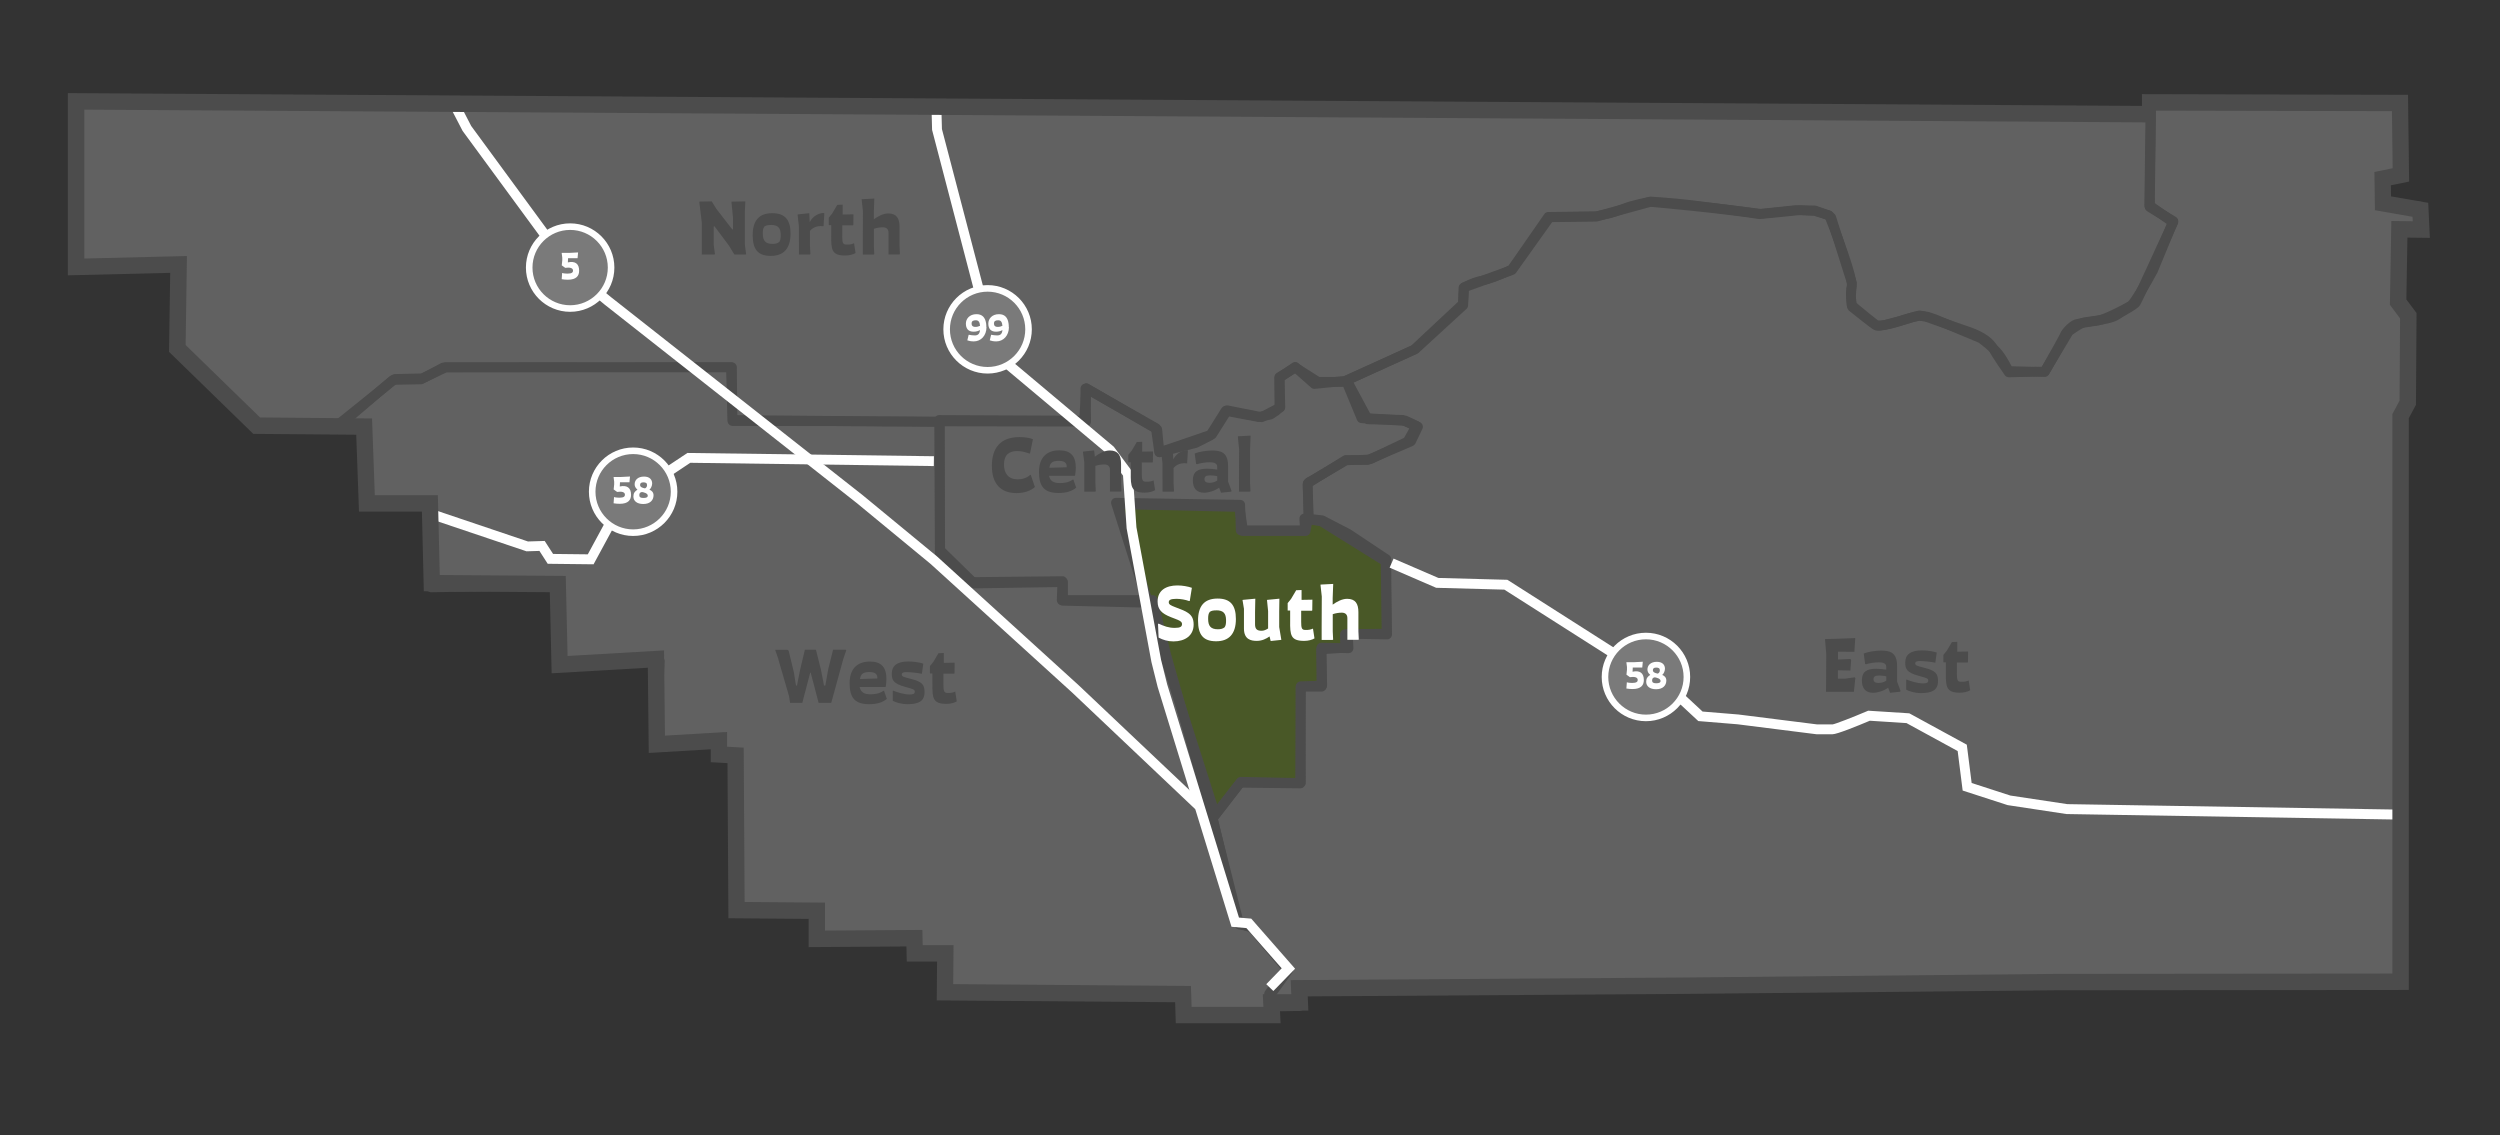 <?xml version="1.0" encoding="UTF-8"?>
<svg id="Layer_1" xmlns="http://www.w3.org/2000/svg" version="1.1" viewBox="0 0 381 173">
  <rect x="0" y="0" width="381" height="173" fill="#333333" stroke="none"/>
  <!-- Generator: Adobe Illustrator 29.5.0, SVG Export Plug-In . SVG Version: 2.1.0 Build 137)  -->
  <defs>
    <style>
      .st0 {
        fill: #a6a6a6;
        isolation: isolate;
        opacity: .4;
      }

      .st1 {
        fill: #7a7a7a;
      }

      .st2 {
        fill: #fff;
      }

      .st3 {
        fill: #495827;
      }

      .st4 {
        fill: #4c4c4c;
      }
    </style>
  </defs>
  <g id="Boundry">
    <polygon id="West" class="st0" points="84.87 89.2 85.15 101.2 100.54 100.77 99.97 113.48 109.9 113.01 109.95 115.12 112.49 115.03 112.35 138.8 124.21 138.98 124.49 143.17 138.98 143.03 139.22 145.48 143.69 145.34 143.92 151.17 180.3 151.41 180.3 154.8 193.71 154.75 193.43 151.88 196.35 147.83 190.94 141.43 188.63 140.63 184.87 124.87 177.76 99.88 175.69 91.45 161.81 91.45 161.9 88.58 148.11 88.72 143.22 84.25 143.22 64.3 111.64 64.02 111.55 55.97 67.92 55.97 64.35 57.67 60.16 57.76 51.27 64.91 55.92 65.1 55.92 77.1 65.67 76.96 65.71 89.52 84.87 89.2"/>
    <path id="East" class="st0" d="M365.99,15.83h-38.16l-.19,15.72,3.58,2.16-3.11,7.53s-2.64,4.89-3.39,5.36-3.86,2.07-4.99,2.26-2.92.42-3.34.56-1.46,1.08-1.69,1.65-3.06,5.55-3.06,5.55l-5.51.14s-1.88-2.68-2.35-3.62-1.65-1.84-3.62-2.54-5.69-1.98-5.69-1.98c0,0-1.32-.61-2.35-.42s-2.45.71-3.25.89-2.45.75-2.92.52-3.67-2.82-3.67-2.82c0,0-.38-2.07-.09-3.01s-1.36-5.46-1.93-7.06-1.51-3.91-1.51-3.91l-2.21-.66-2.92-.14-5.32.56s-8.09-1.04-10.78-1.36-5.93-.52-5.93-.52c0,0-2.78.56-3.72.94-.94.38-2.54.89-2.54.89l-2.07.42-7.29.09-5.55,8s-2.82,1.41-4.42,1.69-2.96,1.13-2.96,1.13l-.09,2.45-7.44,6.96-10.35,4.75,2.35,5.69,6.64.42,1.69.8-1.32,2.35-5.69,2.73-3.72.19-5.32,3.11s-.56.19-.52.61.19,5.18.19,5.18l2.02.24,4,2.07,5.79,3.86.05,11.29-6.35.09.05,2.12-3.67.24.05,5.69h-3.2l.05,14.64-9.13-.19-4.33,5.65,4.05,16.09,1.84.33,5.51,6.49-2.78,3.76.09,1.93,4.56-.09-.09-2.82,40.19-.28,56.8-.56,55.81-.05,15.15-.14-.05-34.31-.14-51.86,1.32-2.35-.09-13.08-1.32-1.74.05-11.2h3.15l-.05-3.44-5.51-.19-.19-4.19,3.11-.09-.19-11.2-.02.03h0Z"/>
    <path id="North" class="st0" d="M11.69,15.6l.03,25.43,15.81-.55-.31,12.23,11.91,12.3h12.42l8.33-7.11,4.28-.09,3.44-1.84,43.81-.05.24,8.24,53.88.09-.05-5.08,10.68,6.07.52,3.67,5.55-1.41,2.21-1.13,2.35-3.76,5.04.94,1.79-.38.85-.56.52-.52v-4.52l2.4-1.65,2.92,2.59,4.71-.47,10.64-4.8,7.34-6.73.14-2.73,7.29-2.64,5.74-8.05,7.11-.09,8.24-2.26s10.68.94,16.66,1.88l6.21-.61,2.21.05,2.12.75.38.33,3.15,9.98-.14,2.02.09,1.36s3.39,2.82,3.67,2.96,1.27.24,3.48-.47,3.25-.94,3.25-.94l1.18.19,1.13.38,7.01,2.92s1.88,1.36,2.68,2.4,1.55,2.59,1.55,2.59l5.46.14,3.67-6.16s1.69-1.27,2.4-1.41,3.86-.38,4.89-1.08,2.64-1.46,2.96-1.93,5.69-12.24,5.69-12.24l-3.62-2.54.19-14.16h-13.27l-70.78-.47-58.45-.14-59.81-.47-71.29-.28-42.49-.19h-.01Z"/>
    <polygon id="South" class="st3" points="189.1 80.82 189 76.93 170.07 76.62 185.21 124.15 189 119.31 198.14 119.41 198.25 104.59 201.51 104.48 201.4 98.7 205.51 98.8 205.4 96.6 211.39 96.7 211.18 85.55 201.4 79.46 198.78 79.03 198.88 80.82 189.1 80.82"/>
    <polygon class="st0" points="165.23 64.1 143.15 64 143.25 83.87 148.41 88.92 161.97 88.71 161.97 91.55 175.01 91.86 170.38 76.83 188.89 77.25 189.42 80.93 198.99 80.93 199.41 78.72 199.3 73.67 205.08 70.1 208.45 70.1 215.07 67.26 216.13 65.05 213.71 64 208.45 63.89 205.4 58.21 200.88 58.21 197.41 56.01 194.99 57.48 195.1 62.1 192.26 63.58 187 62.53 184.68 66.21 176.69 68.94 176.38 65.47 165.55 59.16 165.23 64.1"/>
  </g>
  <g id="Boundry_Stroke">
    <path class="st4" d="M180.3,155.55c-.2,0-.39-.08-.53-.22s-.22-.33-.22-.53v-2.64l-35.63-.24c-.4,0-.73-.32-.74-.72l-.2-5.09-3.73.12c-.37,0-.73-.28-.77-.68l-.17-1.77-13.8.13c-.42,0-.73-.3-.76-.7l-.23-3.5-11.17-.17c-.41,0-.74-.34-.74-.75l.14-22.99-1.76.06c-.2,0-.39-.07-.54-.2-.15-.14-.23-.33-.24-.53l-.03-1.34-9.16.43c-.21.02-.42-.07-.57-.22s-.23-.35-.22-.56l.53-11.91-14.58.41c-.2,0-.39-.07-.54-.21s-.23-.33-.23-.53l-.26-11.25-18.42.31c-.23,0-.4-.07-.54-.21s-.22-.33-.23-.53l-.04-11.8-8.99.13c-.21,0-.4-.08-.54-.22s-.22-.33-.22-.53v-11.28l-3.93-.16c-.31-.01-.58-.22-.68-.51s0-.62.24-.82l8.89-7.15c.13-.1.29-.16.45-.17l4.03-.09,3.42-1.63c.1-.05.21-.07.32-.07h43.63c.41,0,.75.33.75.74l.08,7.31,30.85.27c.41,0,.74.34.74.75v19.62l4.43,4.05,13.49-.14c.23-.03.4.08.54.23s.22.34.21.55l-.07,2.1h13.11c.35,0,.65.24.73.57l2.07,8.43,7.1,24.96,3.67,15.39,1.92.67c.13.04.24.12.33.22l5.41,6.4c.22.26.24.64.04.92l-2.75,3.82.25,2.59c.02.21-.05.42-.19.58s-.34.25-.55.25l-13.41.05h.01ZM144.64,150.42l35.66.24c.41,0,.75.34.75.75v2.64l11.83-.04-.2-2.05c-.02-.18.03-.36.14-.51l2.58-3.57-4.9-5.8-2.12-.73c-.24-.08-.42-.29-.48-.54l-3.76-15.76-7.1-24.96-1.94-7.88h-13.29c-.2,0-.4-.08-.54-.23s-.22-.34-.21-.54l.07-2.09-13.01.13h0c-.19,0-.37-.07-.51-.2l-4.89-4.47c-.16-.14-.24-.34-.24-.55v-19.21l-30.84-.27c-.41,0-.74-.33-.74-.74l-.08-7.31h-42.72l-3.42,1.63c-.1.05-.2.07-.31.07l-3.94.08-7.13,5.74,2.65.11c.4.02.72.35.72.75v11.24l8.99-.13c.22.02.39.07.54.21.14.14.22.33.22.53l.04,11.8,18.4-.31c.42,0,.75.32.76.73l.26,11.25,14.64-.41c.21,0,.41.08.56.22.15.15.22.35.21.56l-.53,11.89,9.11-.43c.21,0,.4.06.55.2s.23.33.24.53l.03,1.35,1.78-.06c.2,0,.4.07.55.21s.23.34.23.54l-.14,23.03,11.12.17c.39,0,.71.31.74.7l.23,3.48,13.78-.13h0c.39,0,.71.29.75.68l.17,1.75,3.77-.12c.4,0,.76.31.77.72l.2,5.11h0Z"/>
    <path class="st4" d="M193.5,154.14c-.4,0-.73-.31-.75-.71l-.09-1.93c0-.17.04-.34.15-.48l2.43-3.28-4.95-5.83-1.57-.28c-.29-.05-.52-.27-.6-.56l-4.05-16.09c-.06-.22,0-.46.13-.64l4.33-5.65c.15-.19.38-.29.61-.29l8.36.17-.05-13.87c0-.2.08-.39.22-.53s.33-.22.53-.22h2.44l-.04-4.93c0-.4.3-.73.7-.75l2.95-.19-.03-1.4c0-.2.07-.39.21-.54.14-.14.33-.23.53-.23l5.61-.08-.05-10.15-5.46-3.64-3.81-1.97-1.88-.22c-.37-.04-.65-.35-.66-.72-.06-1.83-.16-4.84-.19-5.13-.06-.66.42-1.15.95-1.36l5.26-3.08c.1-.06.22-.1.34-.1l3.57-.18,5.34-2.56.81-1.44-.83-.39-6.5-.41c-.29-.02-.54-.2-.65-.46l-2.35-5.69c-.15-.37,0-.8.38-.97l10.24-4.7,7.13-6.67.08-2.14c0-.25.14-.48.35-.61.06-.04,1.5-.93,3.23-1.23,1.26-.22,3.42-1.24,4.04-1.54l5.44-7.84c.14-.2.36-.32.61-.32l7.22-.09,2-.41h0s1.52-.49,2.41-.85c.98-.39,3.56-.92,3.85-.98.06-.01.13-.02.19-.01.03,0,3.29.21,5.97.52,2.53.3,9.82,1.24,10.7,1.35l5.23-.55h.11l2.92.14c.06,0,.12.01.18.03l2.21.66c.22.07.39.23.48.44,0,.02.95,2.34,1.52,3.94l.09.26c1.6,4.48,2.1,6.45,1.85,7.27-.14.47-.06,1.59.07,2.38,1.45,1.17,3.03,2.4,3.31,2.55.24,0,1.19-.25,1.67-.39.28-.08.55-.15.75-.2.32-.07.74-.2,1.2-.34.67-.2,1.44-.44,2.08-.56,1.22-.23,2.64.4,2.8.48h0s3.68,1.26,5.63,1.95c2.05.73,3.45,1.74,4.04,2.91.32.64,1.44,2.3,2.06,3.2l4.68-.12c1.3-2.3,2.68-4.77,2.81-5.09.31-.78,1.51-1.87,2.15-2.08.32-.11,1.04-.22,2.18-.39.45-.07.9-.14,1.28-.2.95-.16,3.9-1.65,4.71-2.16.41-.32,1.95-2.89,3.13-5.08l2.83-6.86-3.03-1.83c-.23-.14-.37-.39-.36-.65l.19-15.72c0-.41.34-.74.75-.74h37.97c.13-.04.28-.04.42,0,.32.09.54.38.54.71l.19,11.2c0,.41-.32.75-.73.76l-2.35.07.12,2.74,4.82.17c.4.01.72.34.72.74l.05,3.44c0,.2-.08.39-.22.54s-.33.22-.53.22h-2.4l-.05,10.2,1.17,1.54c.1.13.15.29.15.45l.09,13.08c0,.13-.03.26-.1.37l-1.22,2.18.14,51.66.05,34.31c0,.41-.33.75-.74.75l-15.15.14-55.82.05-56.79.56-39.42.27.07,2.05c0,.2-.07.39-.21.54s-.33.23-.53.23l-4.56.09h0ZM194.17,151.69l.04.93,3.07-.06-.07-2.06c0-.2.07-.4.21-.54.14-.15.33-.23.54-.23l40.19-.28,56.8-.56,55.82-.05,14.4-.13-.05-33.57-.14-51.86c0-.13.03-.26.1-.37l1.22-2.18-.09-12.63-1.17-1.54c-.1-.13-.15-.29-.15-.46l.05-11.2c0-.41.34-.75.75-.75h2.39l-.03-1.96-4.8-.17c-.39,0-.71-.32-.72-.72l-.19-4.19c0-.2.06-.4.2-.54s.33-.23.53-.24l2.37-.07-.17-9.69h-36.7l-.18,14.55,3.21,1.94c.32.19.45.59.31.93l-3.11,7.53c-1.05,1.96-2.89,5.21-3.69,5.71-.62.39-3.91,2.14-5.26,2.36-.38.06-.85.13-1.3.2-.72.11-1.71.26-1.92.33-.26.11-1.09.87-1.23,1.22-.24.59-2.63,4.8-3.1,5.64-.13.23-.37.37-.63.38l-5.51.14c-.25,0-.49-.11-.63-.32-.08-.11-1.92-2.74-2.41-3.71-.41-.81-1.54-1.58-3.2-2.17-1.97-.7-5.68-1.98-5.68-1.98-.38-.17-1.32-.51-1.97-.39-.56.1-1.28.32-1.92.52-.5.15-.96.29-1.31.37-.19.04-.43.11-.69.18-1.32.36-2.16.56-2.73.28-.49-.24-2.83-2.12-3.81-2.91-.14-.11-.23-.27-.27-.45-.04-.23-.4-2.28-.07-3.37.07-.36-.19-1.76-1.83-6.33l-.09-.26c-.43-1.21-1.08-2.85-1.36-3.55l-1.78-.53-2.77-.13-5.26.55h-.17s-8.08-1.04-10.77-1.36c-2.38-.28-5.23-.47-5.79-.51-.82.17-2.8.6-3.49.88-.96.39-2.53.89-2.59.91l-2.15.44s-.09,0-.14.02l-6.9.08-5.33,7.68c-.07.1-.17.19-.28.24-.12.06-2.94,1.46-4.62,1.76-.99.17-1.89.59-2.36.84l-.08,2.03c0,.2-.09.39-.24.52l-7.44,6.96c-.06.06-.13.1-.2.13l-9.69,4.45,1.9,4.59,6.17.39c.1,0,.19.03.27.07l1.69.8c.19.09.33.25.39.45s.04.41-.06.59l-1.32,2.35c-.08.13-.19.24-.33.31l-5.69,2.73c-.09.04-.19.07-.29.07l-3.54.18-5.16,3.02s-.09.05-.14.06h0c.04.73.12,3.19.16,4.41l1.38.16c.09.01.18.04.26.08l4,2.07,5.86,3.9c.21.14.33.37.33.62l.05,11.29c0,.41-.33.75-.74.75l-5.59.08.03,1.36c0,.4-.3.74-.7.77l-2.96.19.04,4.98c0,.2-.08.39-.22.54-.14.14-.33.22-.53.22h-2.45l.05,13.89c0,.2-.08.4-.22.54s-.33.21-.54.21l-8.75-.18-3.88,5.06,3.84,15.27,1.36.24c.17.03.33.12.44.25l5.51,6.49c.23.27.24.65.03.93l-2.62,3.54v.05h0Z"/>
    <path class="st4" d="M176.68,69.66c-.15,0-.29-.04-.42-.13-.18-.12-.3-.31-.33-.52l-.47-3.31-9.23-5.24.04,3.78c0,.2-.08.39-.22.54-.14.14-.33.22-.53.22h0l-53.88-.09c-.4,0-.74-.32-.75-.73l-.22-7.51-42.89.05-3.27,1.75c-.1.06-.22.09-.34.09l-4.01.08-8.13,6.94c-.14.12-.31.18-.49.18h-12.42c-.2,0-.4-.08-.54-.23l-11.91-12.3c-.14-.14-.22-.34-.21-.54l.29-11.43-15.01.52c-.2,0-.4-.07-.55-.21-.15-.14-.23-.34-.23-.54l-.03-25.43c0-.2.08-.39.22-.53.14-.14.33-.22.53-.22h.01l42.49.19,71.29.28,59.81.47,58.45.14,70.78.47h13.27c.2,0,.39.08.53.22.14.14.22.34.22.54l-.19,13.76,3.3,2.31c.3.21.4.6.25.93-1.27,2.77-5.42,11.87-5.75,12.35-.28.41-.9.79-1.89,1.36-.44.25-.89.52-1.27.77-.87.59-2.66.86-4.41,1.09-.34.04-.61.08-.76.11-.31.06-1.24.65-1.98,1.19l-3.59,6.03c-.14.23-.34.39-.66.37l-5.46-.14c-.28,0-.53-.17-.66-.42,0,0-.73-1.49-1.47-2.46-.64-.84-2.12-1.95-2.46-2.2l-6.93-2.89-1.02-.34-.97-.16c-.34.08-1.35.34-3.05.89-1.92.62-3.36.77-4.04.43-.09-.04-.36-.18-3.81-3.05-.16-.13-.25-.32-.27-.53l-.09-1.36v-.1l.13-1.88-3.04-9.64-.11-.1-1.87-.66-2.09-.05-6.12.61h-.19c-5.53-.87-15.22-1.75-16.48-1.86l-8.11,2.22c-.06.02-.12.03-.19.03l-6.73.08-5.52,7.74c-.09.12-.21.22-.36.27l-6.82,2.47-.11,2.23c0,.2-.1.38-.24.51l-7.34,6.73c-.06.05-.13.1-.2.13l-10.64,4.8c-.07.03-.15.05-.23.06l-4.71.47c-.21.02-.42-.05-.57-.19l-2.48-2.2-1.59,1.09v4.13c0,.2-.08.39-.22.53l-.52.52s-.08.07-.12.1l-.85.56c-.08.05-.17.09-.26.11l-1.79.38c-.1.02-.2.02-.29,0l-4.54-.85-2.08,3.33c-.07.12-.17.21-.29.27l-2.21,1.13s-.1.04-.16.06l-5.55,1.41c-.06.02-.12.02-.18.02h0ZM165.48,58.42c.13,0,.26.03.37.1l10.68,6.07c.2.11.34.32.37.55l.4,2.84,4.66-1.18,1.95-1,2.24-3.58c.16-.26.47-.39.77-.34l4.89.91,1.51-.32.67-.44.25-.25v-4.21c0-.25.12-.48.33-.62l2.4-1.65c.28-.19.66-.17.92.06l2.67,2.37,4.26-.42,10.42-4.7,7.02-6.44.12-2.42c.02-.3.21-.56.49-.67l7.07-2.56,5.6-7.86c.14-.19.36-.31.6-.31l7.01-.09,8.15-2.23c.08-.02.17-.03.26-.02.11,0,10.66.94,16.62,1.87l6.12-.6,2.3.05c.08,0,.16.02.23.04l2.12.75c.09.03.17.08.24.14l.38.33c.1.09.18.21.22.34l3.15,9.98c.03.09.04.18.03.28l-.14,1.97.07.99c1.49,1.24,3.08,2.53,3.31,2.68.12.04,1.01.07,2.88-.53,2.22-.71,3.27-.95,3.32-.96.09-.02.19-.02.28,0l1.18.19s.08.02.12.03l1.13.38,7.06,2.94s.1.05.15.08c.08.06,1.98,1.44,2.83,2.55.59.76,1.13,1.76,1.42,2.31l4.57.12,3.45-5.78c.05-.08.12-.16.19-.22.43-.32,1.89-1.39,2.7-1.55.17-.03.47-.07.85-.12,1.01-.13,3.11-.4,3.76-.84.4-.27.89-.56,1.36-.83.5-.29,1.26-.73,1.41-.91.27-.46,3.26-6.96,5.36-11.55l-3.11-2.18c-.2-.14-.32-.38-.32-.62l.18-13.4h-12.51l-70.78-.47-58.45-.14-59.81-.47-71.29-.28-41.75-.19.03,23.9,15.03-.52c.2,0,.41.07.55.22.15.15.23.35.22.55l-.3,11.92,11.47,11.85h11.83l8.12-6.93c.13-.11.3-.18.47-.18l4.1-.09,3.28-1.75c.11-.06.23-.09.35-.09l43.81-.05h0c.41,0,.74.32.75.73l.22,7.51,52.39.09-.04-4.32c0-.27.14-.52.37-.65.12-.07.25-.1.38-.1l.06-.06h0Z"/>
    <path class="st4" d="M185.21,124.9s-.09,0-.13-.01c-.27-.05-.5-.25-.58-.51l-15.14-47.53c-.07-.23-.03-.48.11-.68.14-.19.38-.3.61-.3l18.93.31c.4,0,.73.33.74.73l.08,3.16h8.26l-.06-1c0-.23.08-.45.25-.6s.4-.22.62-.18l2.62.43c.1.02.19.05.28.1l9.78,6.09c.22.13.35.37.35.62l.21,11.15c0,.2-.08.4-.22.54s-.32.24-.54.22l-5.19-.09.07,1.4c0,.21-.07.41-.21.56s-.31.23-.56.23l-3.33-.08.09,5c0,.41-.32.75-.72.76l-2.54.08-.1,14.1c0,.2-.08.39-.22.53s-.38.24-.53.21l-8.77-.1-3.56,4.55c-.14.18-.36.29-.59.29v.02h-.01ZM171.1,77.39l14.39,45.18,2.92-3.72c.14-.18.38-.29.6-.29l8.39.09.1-14.07c0-.4.32-.73.72-.74l2.52-.08-.1-5.04c0-.21.08-.4.22-.55.14-.14.33-.21.55-.22l3.3.08-.07-1.39c0-.21.07-.41.21-.56s.34-.24.55-.23l5.21.09-.19-9.97-9.31-5.8-1.55-.25.05.86c0,.21-.06.41-.2.56-.14.15-.34.23-.54.23h-9.78c-.41,0-.74-.32-.75-.73l-.08-3.17-17.17-.28h0Z"/>
    <path class="st4" d="M175.01,92.61h-.02l-13.04-.31c-.41,0-.73-.34-.73-.75v-2.08l-12.8.2c-.2,0-.39-.07-.54-.21l-5.16-5.05c-.14-.14-.22-.33-.23-.53l-.1-19.87c0-.2.08-.39.22-.53s.34-.24.53-.22l21.37.1.27-4.23c.02-.26.17-.49.4-.61s.51-.12.73,0l10.83,6.31c.21.12.35.34.37.58l.23,2.52,6.83-2.34,2.18-3.46c.17-.26.47-.4.78-.34l5,1,2.19-1.14-.1-4.15c0-.27.13-.52.36-.66l2.42-1.47c.25-.15.55-.14.79,0l3.29,2.08h4.3c.28,0,.53.15.66.4l2.84,5.29,4.82.1c.1,0,.19.02.28.06l2.42,1.05c.19.08.33.23.4.43.07.19.06.4-.03.59l-1.06,2.21c-.08.16-.21.29-.38.37l-6.62,2.84c-.09.04-.19.06-.3.06h-3.16l-5.23,3.23.1,4.62v.16l-.42,2.21c-.07.35-.38.61-.74.61h-9.57c-.37,0-.69-.27-.74-.64l-.44-3.05-16.84-.38,4.32,14.04c.07.23.03.48-.12.67-.14.19-.36.3-.6.3l.05-.02h0ZM162.72,90.82l11.27.27-4.32-14.04c-.07-.23-.03-.48.12-.67s.39-.28.62-.3l18.51.42c.37,0,.67.28.73.64l.44,3.04h8.3l.29-1.52-.11-4.97c0-.27.13-.52.36-.65l5.78-3.57c.12-.07.25-.11.39-.11h3.22l6.22-2.67.6-1.25-1.57-.68-5.11-.11c-.27,0-.52-.16-.65-.4l-2.84-5.29h-4.07c-.14,0-.28-.04-.4-.12l-3.08-1.95-1.65,1,.1,4.19c0,.29-.15.55-.4.68l-2.84,1.48c-.15.08-.33.11-.49.07l-4.75-.95-2.04,3.24c-.09.15-.23.25-.39.31l-7.99,2.73c-.22.07-.46.04-.65-.08-.19-.13-.32-.33-.34-.56l-.28-3.08-9.45-5.5-.24,3.73c-.03.4-.33.67-.75.7l-21.32-.1.09,18.8,4.71,4.61,13.25-.21c.2,0,.39.07.54.22.14.14.22.33.22.53v2.11h-.03Z"/>
  </g>
  <g id="highway">
    <polygon class="st2" points="90.46 86 83.47 85.92 82.21 83.96 80.24 84.02 65.43 79.03 65.91 77.61 80.46 82.52 83.01 82.44 84.29 84.42 89.58 84.48 94.11 76.11 104.76 69.03 142.33 69.53 142.31 71.03 105.2 70.53 95.25 77.15 90.46 86"/>
    <polygon class="st2" points="182.18 123.34 163.4 105.55 141.82 85.94 130.55 76.65 92.17 46.44 86.52 41.78 70.5 19.95 68.67 16.42 70.01 15.72 71.81 19.2 87.67 40.82 93.1 45.27 131.49 75.48 142.8 84.8 164.42 104.46 183.22 122.25 182.18 123.34"/>
    <polygon class="st2" points="194.06 151.03 192.98 149.99 195.33 147.57 189.95 141.44 187.68 141.24 176.43 104.71 175.48 100.9 171.7 80.54 171.15 72.48 168.6 69.06 151.08 54.37 142.05 19.8 141.95 15.94 143.45 15.9 143.55 19.67 152.41 53.53 169.75 68.09 172.61 71.94 173.19 80.35 176.95 100.58 177.88 104.31 188.82 139.84 190.69 140 197.37 147.63 194.06 151.03"/>
    <path class="st2" d="M365.94,124.91l-51.01-.85-8.97-1.36-6.85-2.22-.76-6.02-7.8-4.26-5.59-.36c-1.9.8-4.99,2.06-5.68,2.06h-2.45l-12.04-1.52-5.97-.49-2.72-2.53-6.22-.29-1.1-4.78-19.52-12.43-10.39-.28-7.09-3.07.6-1.38,6.83,2.95,10.51.28.18.11,20.21,12.88.98,4.27,5.64.27,2.74,2.55,5.48.45,11.98,1.51h2.36c.42-.06,3.07-1.09,5.26-2.02l.16-.07,6.27.4,8.76,4.78.74,5.84,5.89,1.91,8.69,1.31,50.91.84-.03,1.5v.02h0Z"/>
  </g>
  <g>
    <path class="st4" d="M113.71,38.72l-.07.07h-1.72l-.83-1.36-2.11-2.82-.04-.1h-.17v2.82l.19,1.39-.07.07h-1.94v-4.91l-.38-3.12.04-.04,1.86-.03.71,1.15,2.42,3.12h.11v-1.8l-.24-2.39.04-.04,2.08-.04-.07,1.45v5.17l.19,1.4h0Z"/>
    <path class="st4" d="M117.7,32.49c1.9,0,2.78.97,2.78,3.12,0,2.28-1.07,3.39-3.01,3.39s-2.76-.97-2.76-3.15.91-3.36,2.99-3.36ZM117.47,34.29c-.42,0-.72.05-.97.23-.21.28-.25.55-.25,1.07,0,1.07.39,1.58,1.48,1.58.42,0,.77-.07,1.04-.31.18-.28.22-.59.21-1.13-.03-.92-.34-1.45-1.51-1.45h0Z"/>
    <path class="st4" d="M121.75,36.87v-2.39l-.19-1.68v-.12l1.77-.19.07,1.36c.48-.92,1.36-1.37,2.09-1.39l.14.05-.12,1.97c-.12-.02-.24-.03-.45-.03-.53,0-1.2.21-1.62.74v2.29l.07,1.26-.12.05h-1.63v-1.92h0Z"/>
    <path class="st4" d="M130.39,38.56c-.38.23-.95.38-1.58.38-2.05,0-2.16-.87-2.13-3.06v-1.57h-.38v-1.13l.52-.64.78-1.32.82-.03v1.5l1.65-.03-.02,1.63-.07.05h-1.62v1.68c0,.95.09,1.23.57,1.25.65.03.92-.08,1.23-.2l.23,1.5h0Z"/>
    <path class="st4" d="M137.16,38.73l-.12.05h-1.63v-3.31c0-.6-.37-.83-.86-.83-.4,0-.91.07-1.37.23v2.62l.06,1.26-.12.05h-1.63v-1.92l.02-4.7-.19-1.7v-.12l1.93-.1h0l-.08,2.16v1c.66-.48,1.45-.89,2.2-.89,1.27,0,1.72.75,1.72,2.04v2.91l.06,1.26h.01Z"/>
  </g>
  <g>
    <path class="st4" d="M156.98,69.09l-.08.04c-.66-.25-1.33-.4-1.93-.39-1.18.01-1.97.59-1.96,2.06,0,1.34.66,2.25,2.1,2.25,1.08,0,1.7-.49,1.89-.68h.09l.63,1.85c-.6.56-1.6.93-2.82.93-2.35,0-3.74-1.39-3.74-4.14s1.31-4.4,4.22-4.4c.71,0,1.5.1,2.04.32l-.44,2.15h0Z"/>
    <path class="st4" d="M164.01,74.33c-.67.53-1.48.8-2.68.8-2.14,0-2.99-.94-2.99-3.2,0-2.08,1.06-3.3,3.1-3.3,1.71,0,2.51.86,2.51,2.62,0,.37-.03.77-.1,1.22l-.07.04h-3.91c.16.76.65,1.11,1.64,1.11,1.07,0,1.66-.28,1.98-.53h.1l.43,1.25h0ZM159.92,71.29l2.65-.08c.03-.66-.32-.98-1.22-.98-1,0-1.34.35-1.42,1.06h0Z"/>
    <path class="st4" d="M170.91,74.87l-.12.05h-1.63v-3.31c0-.6-.37-.83-.86-.83-.39,0-.9.07-1.36.22v2.62l.06,1.26-.12.05h-1.63v-4.45l-.21-1.61.05-.05,1.65-.18.12.95c.68-.51,1.49-.94,2.27-.94,1.27,0,1.72.75,1.72,2.04v2.91l.06,1.26h0Z"/>
    <path class="st4" d="M176.04,74.7c-.38.23-.95.38-1.58.38-2.05,0-2.16-.87-2.13-3.06v-1.57h-.38v-1.13l.52-.64.78-1.32.82-.03v1.5l1.65-.03-.02,1.63-.07.05h-1.62v1.68c0,.95.09,1.23.57,1.25.65.03.92-.08,1.23-.2l.23,1.5h0Z"/>
    <path class="st4" d="M177.16,73.01v-2.39l-.19-1.68v-.12l1.77-.19.07,1.36c.48-.92,1.36-1.37,2.09-1.39l.14.05-.12,1.97c-.12-.02-.24-.03-.45-.03-.53,0-1.2.21-1.62.74v2.29l.07,1.26-.12.05h-1.63v-1.92h-.01Z"/>
    <path class="st4" d="M187.68,74.78l-.04.15-1.55.16-.3-.77c-.68.49-1.58.77-2.3.77-1.14,0-1.7-.7-1.7-1.87,0-1.31.7-1.79,2.17-1.79.5,0,1.05.06,1.54.13v-.45c0-.48-.46-.66-1.12-.66s-1.44.12-1.97.3l-.12-.05-.22-1.58c.63-.28,1.82-.46,2.6-.46,1.3,0,2.49.19,2.49,2.35v2.38l.51,1.37v.02h0ZM184.33,73.58c.48,0,.88-.15,1.18-.35v-.66c-.31-.06-.65-.12-1.06-.12-.62,0-.89.15-.89.56,0,.29.13.57.78.57h0Z"/>
    <path class="st4" d="M188.66,66.61v-.12l1.93-.1h0l-.08,2.16v5.07l.06,1.26-.12.05h-1.63v-1.92l.02-4.51-.19-1.9h.01Z"/>
  </g>
  <g>
    <path class="st2" d="M176.57,97.15l-.09-2.05.09-.06c.82.38,1.51.65,2.46.65.88,0,1.11-.2,1.11-.6,0-.47-.68-.63-1.68-1.03-1.45-.57-2.03-1.18-2.04-2.37-.02-1.73,1.3-2.47,3.02-2.47.77,0,1.59.15,2.2.36l-.32,2-.1.02c-.54-.2-1.29-.34-1.94-.34-.93,0-1.16.2-1.16.53s.31.48.96.73c1.01.38,1.54.58,1.98.89.53.37.85.84.85,1.77,0,1.7-1.33,2.57-3.07,2.57-.88,0-1.58-.22-2.27-.58v-.02Z"/>
    <path class="st2" d="M185.57,91.22c1.9,0,2.78.97,2.78,3.12,0,2.28-1.07,3.39-3.01,3.39s-2.76-.97-2.76-3.15.91-3.36,2.99-3.36h0ZM185.34,93.02c-.42,0-.72.05-.97.23-.21.28-.25.55-.25,1.07,0,1.07.39,1.58,1.48,1.58.42,0,.77-.07,1.04-.31.18-.28.22-.59.21-1.13-.03-.92-.34-1.45-1.51-1.45h0Z"/>
    <path class="st2" d="M195.29,97.48l-.05.04-1.59.17-.17-.7c-.51.36-1.14.68-1.95.68-.85,0-1.95-.2-1.95-1.87v-3.02l-.22-1.34.05-.02,1.9-.18-.04,2.05v1.86c0,.73.32.98.99.98.37,0,.68-.15,1-.35v-2.64l-.17-1.7.05-.02,1.84-.18-.03,2v2.32l.32,1.92h.02,0Z"/>
    <path class="st2" d="M200.33,97.29c-.38.23-.95.38-1.58.38-2.05,0-2.16-.87-2.13-3.06v-1.57h-.38v-1.13l.52-.64.78-1.32.82-.03v1.5l1.65-.03-.02,1.63-.07.05h-1.62v1.68c0,.95.09,1.23.57,1.25.65.03.92-.08,1.23-.2l.23,1.5h0Z"/>
    <path class="st2" d="M207.09,97.46l-.12.05h-1.63v-3.31c0-.6-.37-.83-.86-.83-.4,0-.91.07-1.37.23v2.62l.06,1.26-.12.05h-1.63v-1.92l.02-4.7-.19-1.7v-.12l1.93-.1h0l-.08,2.16v1c.66-.48,1.45-.89,2.2-.89,1.27,0,1.72.75,1.72,2.04v2.91l.06,1.26h.01Z"/>
  </g>
  <g>
    <path class="st4" d="M282.76,103.3l-.23,2.13h-4.25l.02-1.88.02-3.88-.19-2.24.04-.04,2.01-.05,2.56-.1-.13,2.1-2.5-.02v1.19l1.89-.08.11.15-.11,1.61-1.9-.04v1.28h1.08l1.49-.21.07.09h.02Z"/>
    <path class="st4" d="M289.64,105.27l-.04.15-1.55.16-.3-.77c-.68.49-1.58.77-2.3.77-1.14,0-1.7-.7-1.7-1.87,0-1.31.7-1.79,2.17-1.79.5,0,1.05.06,1.54.13v-.45c0-.48-.46-.66-1.12-.66s-1.44.12-1.97.3l-.12-.05-.22-1.58c.63-.28,1.82-.46,2.6-.46,1.3,0,2.49.19,2.49,2.35v2.38l.51,1.37v.02h0ZM286.29,104.08c.48,0,.88-.15,1.18-.35v-.66c-.31-.06-.65-.12-1.06-.12-.62,0-.89.15-.89.56,0,.29.13.57.78.57h0Z"/>
    <path class="st4" d="M290.51,103.58l.06-.02c.57.25,1.67.59,2.49.59.55,0,.8-.1.8-.42s-.16-.39-1.4-.72c-2.01-.54-2.1-1.15-2.1-2.07,0-1.12.75-1.82,2.52-1.82,1.01,0,1.86.18,2.28.33l-.21,1.52-.05.02c-.46-.11-1.65-.25-2.37-.25-.34,0-.65.08-.65.37,0,.31.33.39,1.35.65,1.76.45,2.12.87,2.12,2.04,0,1.37-.9,1.83-2.59,1.83-.96,0-1.84-.29-2.25-.52v-1.54h0Z"/>
    <path class="st4" d="M300.26,105.19c-.38.23-.95.38-1.58.38-2.05,0-2.16-.87-2.13-3.06v-1.57h-.38v-1.13l.52-.64.78-1.32.82-.03v1.5l1.65-.03-.02,1.63-.07.05h-1.62v1.68c0,.95.09,1.23.57,1.25.65.03.92-.08,1.23-.2l.23,1.5h0Z"/>
  </g>
  <g>
    <path class="st4" d="M118.64,100.49l-.51-1.46h1.88l.18.13.8,3.33.32,1.98h.15l.46-2.32.74-3.13h1.69l.77,3.07.46,2.38h.2l.45-2.53.73-2.92h1.95l.05.11-.46,1.36-1.82,6.63h-1.92l-1.21-4.61h-.07l-1.21,4.61h-1.86l-.16-1.03-1.63-5.6h.02Z"/>
    <path class="st4" d="M135.15,106.52c-.67.53-1.48.8-2.68.8-2.14,0-2.99-.94-2.99-3.2,0-2.08,1.06-3.3,3.1-3.3,1.71,0,2.51.86,2.51,2.62,0,.37-.03.77-.1,1.22l-.07.04h-3.91c.16.76.65,1.11,1.64,1.11,1.07,0,1.66-.28,1.98-.53h.1l.43,1.25h0ZM131.06,103.48l2.65-.08c.03-.66-.32-.98-1.22-.98-1,0-1.34.35-1.42,1.06h0Z"/>
    <path class="st4" d="M136.06,105.27l.06-.02c.57.25,1.67.59,2.49.59.55,0,.8-.1.8-.42s-.16-.39-1.4-.72c-2.01-.54-2.1-1.15-2.1-2.07,0-1.12.75-1.82,2.52-1.82,1.01,0,1.86.18,2.28.33l-.21,1.52-.05.02c-.46-.11-1.65-.25-2.37-.25-.34,0-.65.08-.65.37,0,.31.33.39,1.35.65,1.76.45,2.12.87,2.12,2.04,0,1.37-.9,1.83-2.59,1.83-.96,0-1.84-.29-2.25-.52v-1.54h0Z"/>
    <path class="st4" d="M145.81,106.89c-.38.23-.95.38-1.58.38-2.05,0-2.16-.87-2.13-3.06v-1.57h-.38v-1.13l.52-.64.78-1.32.82-.03v1.5l1.65-.03-.02,1.63-.07.05h-1.62v1.68c0,.95.09,1.23.57,1.25.65.03.92-.08,1.23-.2l.23,1.5h0Z"/>
  </g>
  <g>
    <circle class="st1" cx="150.51" cy="50.19" r="6.24"/>
    <path class="st2" d="M150.51,56.93c-3.72,0-6.74-3.02-6.74-6.74s3.02-6.74,6.74-6.74,6.74,3.02,6.74,6.74-3.02,6.74-6.74,6.74ZM150.51,44.45c-3.17,0-5.74,2.57-5.74,5.74s2.57,5.74,5.74,5.74,5.74-2.58,5.74-5.74-2.58-5.74-5.74-5.74Z"/>
  </g>
  <g>
    <path class="st2" d="M150.34,49.86c0,1.28-.84,2.17-1.93,2.17-.41,0-.75-.07-.99-.16l.2-.83.03-.02c.28.05.59.1.89.1.47,0,.76-.2.81-.82-.25.15-.57.25-.98.25-.86,0-1.17-.53-1.17-1.24s.54-1.43,1.62-1.43c.88,0,1.33.51,1.46,1.39h0c.03.18.04.37.04.58h.02ZM148.66,49.82c.27,0,.51-.07.7-.17-.05-.56-.22-.84-.64-.84s-.65.12-.65.5c0,.26.11.51.59.51Z"/>
    <path class="st2" d="M153.76,49.86c0,1.28-.84,2.17-1.93,2.17-.41,0-.75-.07-.99-.16l.2-.83.03-.02c.28.05.59.1.89.1.47,0,.76-.2.81-.82-.25.15-.57.25-.98.25-.86,0-1.17-.53-1.17-1.24s.54-1.43,1.62-1.43c.88,0,1.33.51,1.46,1.39h0c.03.18.04.37.04.58h.02ZM152.07,49.82c.27,0,.51-.07.7-.17-.05-.56-.22-.84-.64-.84s-.65.12-.65.5c0,.26.11.51.59.51Z"/>
  </g>
  <g>
    <g>
      <circle class="st1" cx="250.84" cy="103.17" r="6.24"/>
      <path class="st2" d="M250.84,109.91c-3.72,0-6.74-3.02-6.74-6.74s3.02-6.74,6.74-6.74,6.74,3.02,6.74,6.74-3.02,6.74-6.74,6.74h0ZM250.84,97.43c-3.17,0-5.74,2.58-5.74,5.74s2.58,5.74,5.74,5.74,5.74-2.58,5.74-5.74-2.58-5.74-5.74-5.74h0Z"/>
    </g>
    <g>
      <path class="st2" d="M250.52,103.65c0,.76-.42,1.36-1.72,1.36-.25,0-.73-.03-.94-.08l.07-.95c.2.07.6.1.81.1.68,0,.85-.2.85-.45,0-.46-.57-.52-1.19-.43l-.53-.38.08-.76v-.41l-.09-.71.02-.02h1.14l1.34-.07-.08.88h-1.45v.08l-.03.56c1.11-.24,1.72.19,1.72,1.27h0Z"/>
      <path class="st2" d="M251.49,102.84c-.3-.24-.42-.52-.42-.81,0-.62.47-1.17,1.43-1.17.86,0,1.24.47,1.24,1.05,0,.37-.21.8-.42.95.35.12.63.41.63.85,0,.72-.49,1.33-1.56,1.33-.98,0-1.51-.47-1.51-1.14,0-.52.21-.78.62-1.05h-.01ZM252.17,103.23c-.26.04-.39.17-.39.48s.2.42.64.42c.41,0,.65-.1.65-.35,0-.38-.64-.52-.9-.56h0ZM252.39,101.74c-.37,0-.49.16-.49.4,0,.29.26.43.75.52.23-.12.31-.29.31-.5,0-.3-.18-.42-.56-.42h0Z"/>
    </g>
  </g>
  <g>
    <g>
      <circle class="st1" cx="96.49" cy="74.94" r="6.24"/>
      <path class="st2" d="M96.49,81.68c-3.72,0-6.74-3.02-6.74-6.74s3.02-6.74,6.74-6.74,6.74,3.02,6.74,6.74-3.02,6.74-6.74,6.74ZM96.49,69.2c-3.17,0-5.74,2.57-5.74,5.74s2.58,5.74,5.74,5.74,5.74-2.58,5.74-5.74-2.57-5.74-5.74-5.74Z"/>
    </g>
    <g>
      <path class="st2" d="M96.17,75.42c0,.76-.42,1.36-1.72,1.36-.25,0-.73-.03-.94-.08l.07-.95c.2.07.6.1.81.1.68,0,.85-.2.85-.45,0-.46-.57-.52-1.19-.43l-.53-.38.08-.76v-.41l-.09-.71.02-.02h1.14l1.34-.07-.08.88h-1.45v.08l-.03.56c1.11-.24,1.72.19,1.72,1.27h0Z"/>
      <path class="st2" d="M97.14,74.61c-.3-.24-.42-.52-.42-.81,0-.62.47-1.17,1.43-1.17.86,0,1.24.47,1.24,1.05,0,.37-.21.8-.42.95.35.12.63.41.63.85,0,.72-.49,1.33-1.56,1.33-.98,0-1.51-.47-1.51-1.14,0-.52.21-.78.62-1.05h-.01ZM97.82,74.99c-.26.04-.39.17-.39.48s.2.42.64.42c.41,0,.65-.1.65-.35,0-.38-.64-.52-.9-.56h0ZM98.04,73.51c-.37,0-.49.16-.49.4,0,.29.26.43.75.52.23-.12.31-.29.31-.5,0-.3-.18-.42-.56-.42h-.01Z"/>
    </g>
  </g>
  <g>
    <g>
      <circle class="st1" cx="86.89" cy="40.78" r="6.24"/>
      <path class="st2" d="M86.89,47.52c-3.72,0-6.74-3.02-6.74-6.74s3.02-6.74,6.74-6.74,6.74,3.02,6.74,6.74-3.02,6.74-6.74,6.74ZM86.89,35.04c-3.17,0-5.74,2.57-5.74,5.74s2.58,5.74,5.74,5.74,5.74-2.58,5.74-5.74-2.57-5.74-5.74-5.74Z"/>
    </g>
    <path class="st2" d="M88.26,41.27c0,.76-.42,1.36-1.72,1.36-.25,0-.73-.03-.94-.08l.07-.95c.2.07.6.1.81.1.68,0,.85-.2.85-.45,0-.46-.57-.52-1.19-.43l-.53-.38.08-.76v-.41l-.09-.71.02-.02h1.14l1.34-.07-.08.88h-1.45v.08l-.03.56c1.11-.24,1.72.19,1.72,1.27h0Z"/>
  </g>
  <g id="Main_Boundry">
    <path class="st4" d="M195.16,155.95h-15.97l-.1-3.21-36.33-.28.05-5.92h-4.62l-.05-2.3-14.9.1v-4.3l-12.23-.1-.14-23.64-2.55-.14v-1.97l-9.45.56-.14-12.99-14.66.85-.28-12.36-19.2-.14-.29-12.14h-9.59l-.42-11.72-15.69-.13-12.84-12.5.18-12.04-15.6.38V14.19l316.09,1.95v-1.79l40.55.1.17,13.22-2.78.57.02,1.69,5.67.98.25,5.34-3.42-.04-.16,9.43,1.55,2.06-.09,14-1.09,2.03v87.14l-53.86.05-57.63.56-56.31.37.09,2.17h-4.32l.09,1.93h0ZM181.61,153.45h10.93l-.09-1.93h4.34l-.09-2.15,58.89-.39,57.64-.56,51.37-.05V63.1l1.09-2.03.08-12.54-1.55-2.08.22-12.77,3.26.04-.03-.68-5.73-1-.08-5.83,2.78-.57-.11-8.7-36.08-.08v1.8L12.85,16.71v22.69l15.64-.38-.2,13.56,11.34,11.04,17.07.15.42,11.7h9.61l.29,12.16,19.2.14.28,12.2,14.7-.85.14,12.99,9.47-.56v2.25l2.53.14.14,23.52,12.25.1v4.26l14.84-.1.05,2.32h4.7l-.05,5.94,36.23.28.1,3.19h.01Z"/>
  </g>
</svg>